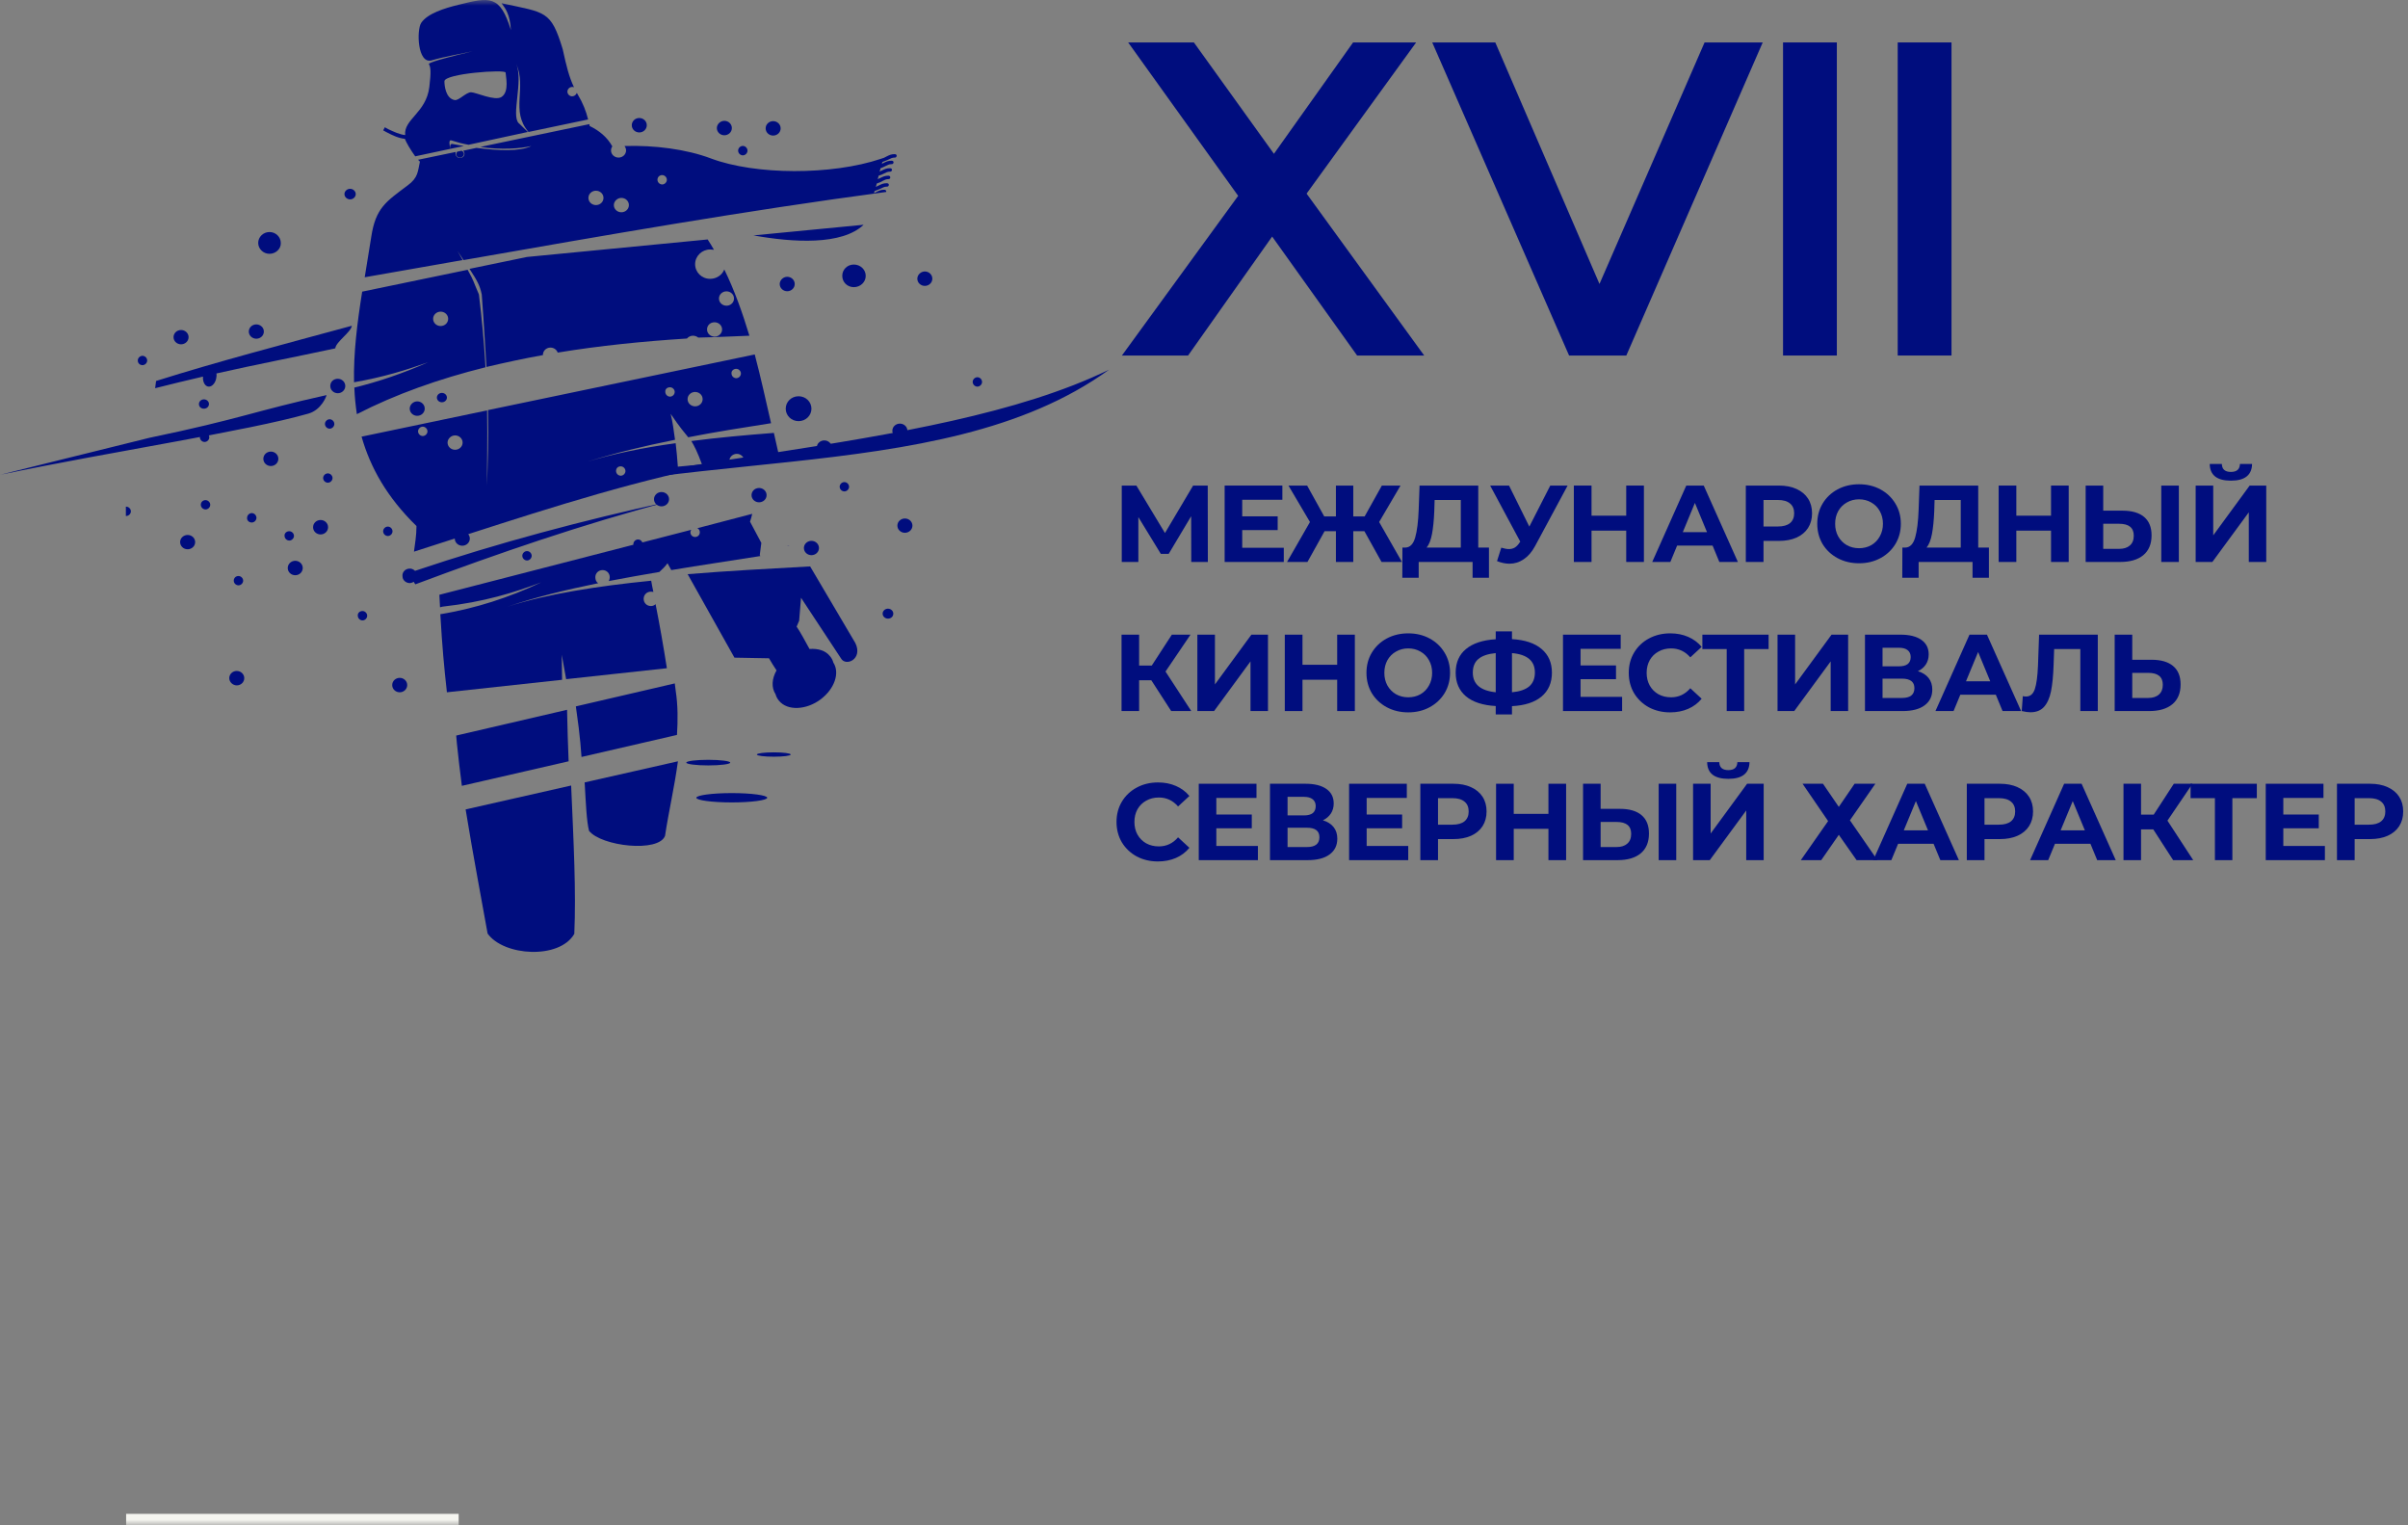 <?xml version="1.0" encoding="UTF-8"?> <svg xmlns="http://www.w3.org/2000/svg" width="210" height="133" viewBox="0 0 210 133" fill="none"><rect x="0" y="0" width="210" height="133" fill="#808080" stroke="none"/><g clip-path="url(#clip0_239_57)"><mask id="mask0_239_57" style="mask-type:luminance" maskUnits="userSpaceOnUse" x="0" y="0" width="210" height="133"><path d="M210 0H0V133H210V0Z" fill="white"></path></mask><g mask="url(#mask0_239_57)"><path d="M73.637 42.035C73.856 42.035 74.047 42.225 74.047 42.442C74.047 42.659 73.856 42.849 73.637 42.849C73.529 42.846 73.426 42.802 73.35 42.727C73.273 42.651 73.229 42.549 73.227 42.442C73.227 42.225 73.418 42.035 73.637 42.035ZM78.478 36.937C78.834 36.937 79.134 37.209 79.134 37.561C79.134 37.914 78.834 38.184 78.478 38.184C78.122 38.184 77.821 37.914 77.821 37.561C77.821 37.209 78.122 36.937 78.478 36.937ZM69.643 36.721C70.272 36.721 70.765 36.232 70.765 35.636C70.765 35.039 70.272 34.551 69.643 34.551C69.014 34.551 68.522 35.039 68.522 35.636C68.522 36.232 69.014 36.721 69.643 36.721ZM70.765 48.408C71.121 48.408 71.422 48.137 71.422 47.784C71.422 47.432 71.121 47.16 70.765 47.16C70.409 47.16 70.108 47.432 70.108 47.784C70.108 48.137 70.409 48.408 70.765 48.408ZM66.197 42.55C66.553 42.55 66.854 42.822 66.854 43.174C66.854 43.527 66.553 43.798 66.197 43.798C65.842 43.798 65.541 43.527 65.541 43.174C65.541 42.849 65.814 42.55 66.197 42.55ZM71.886 39.649C72.242 39.649 72.542 39.378 72.542 39.025C72.542 38.672 72.242 38.402 71.886 38.402C71.531 38.402 71.23 38.672 71.23 39.025C71.23 39.378 71.531 39.649 71.886 39.649ZM57.691 42.903C58.047 42.903 58.348 43.174 58.348 43.527C58.348 43.879 58.047 44.151 57.691 44.151C57.336 44.151 57.035 43.879 57.035 43.527C57.035 43.174 57.336 42.903 57.691 42.903ZM22.354 28.286C22.71 28.286 23.011 28.558 23.011 28.91C23.011 29.263 22.71 29.534 22.354 29.534C21.998 29.534 21.698 29.263 21.698 28.91C21.698 28.558 21.998 28.286 22.354 28.286ZM20.795 50.225C21.014 50.225 21.205 50.414 21.205 50.632C21.205 50.849 21.014 51.039 20.795 51.039C20.687 51.036 20.584 50.992 20.508 50.917C20.432 50.841 20.388 50.739 20.385 50.632C20.385 50.415 20.549 50.225 20.795 50.225ZM25.226 46.32C25.445 46.32 25.637 46.51 25.637 46.727C25.637 46.943 25.446 47.134 25.226 47.134C25.118 47.131 25.015 47.087 24.939 47.012C24.863 46.936 24.819 46.834 24.816 46.727C24.789 46.51 24.98 46.32 25.226 46.32ZM28.59 41.276C28.809 41.276 29 41.466 29 41.683C29 41.9 28.809 42.09 28.59 42.09C28.482 42.087 28.379 42.043 28.303 41.968C28.227 41.892 28.182 41.79 28.18 41.683C28.18 41.466 28.371 41.276 28.59 41.276ZM68.522 60.53C68.577 59.906 68.96 59.255 69.589 58.767C70.191 58.306 70.874 58.117 71.449 58.144C71.668 59.201 70.327 60.611 68.522 60.53ZM63.818 69.153C65.541 69.153 66.909 69.344 66.909 69.56C66.909 69.778 65.513 69.967 63.818 69.967C62.095 69.967 60.727 69.778 60.727 69.56C60.727 69.344 62.095 69.153 63.818 69.153ZM61.767 66.252C62.806 66.252 63.681 66.36 63.681 66.496C63.681 66.631 62.834 66.74 61.767 66.74C60.7 66.74 59.852 66.631 59.852 66.496C59.852 66.36 60.7 66.252 61.767 66.252ZM67.483 65.601C68.303 65.601 68.959 65.683 68.959 65.791C68.959 65.899 68.303 65.98 67.483 65.98C66.662 65.98 66.006 65.899 66.006 65.791C66.006 65.683 66.662 65.601 67.483 65.601ZM77.439 53.073C77.685 53.073 77.904 53.262 77.904 53.506C77.904 53.75 77.712 53.941 77.439 53.941C77.193 53.941 76.974 53.75 76.974 53.506C76.974 53.262 77.193 53.073 77.439 53.073ZM78.915 46.456C79.271 46.456 79.572 46.185 79.572 45.832C79.572 45.48 79.271 45.209 78.915 45.209C78.56 45.209 78.26 45.48 78.26 45.832C78.26 46.185 78.56 46.456 78.915 46.456ZM23.503 22.131C22.956 22.131 22.518 21.696 22.518 21.181C22.518 20.666 22.956 20.232 23.503 20.232C24.05 20.232 24.488 20.666 24.488 21.181C24.515 21.697 24.05 22.131 23.503 22.131ZM30.532 17.385C30.258 17.385 30.04 17.168 30.04 16.924C30.04 16.68 30.258 16.463 30.532 16.463C30.805 16.463 31.024 16.68 31.024 16.924C31.024 17.169 30.805 17.385 30.532 17.385ZM17.786 34.822C17.54 34.822 17.349 35.011 17.349 35.229C17.349 35.473 17.54 35.636 17.786 35.636C18.033 35.636 18.224 35.446 18.224 35.229C18.224 35.012 18.033 34.822 17.786 34.822ZM16.364 47.893C16.72 47.893 17.02 47.622 17.02 47.269C17.02 46.916 16.72 46.646 16.364 46.646C16.009 46.646 15.708 46.916 15.708 47.269C15.708 47.595 15.981 47.893 16.364 47.893ZM17.841 38.537C18.06 38.537 18.252 38.347 18.252 38.131C18.249 38.023 18.205 37.922 18.129 37.846C18.052 37.77 17.949 37.726 17.841 37.723C17.733 37.726 17.631 37.77 17.554 37.846C17.478 37.922 17.434 38.023 17.431 38.131C17.431 38.347 17.622 38.537 17.841 38.537ZM12.426 31.839C12.645 31.839 12.836 31.65 12.836 31.432C12.834 31.325 12.789 31.223 12.713 31.147C12.637 31.072 12.534 31.028 12.426 31.025C12.318 31.028 12.215 31.072 12.139 31.148C12.062 31.223 12.018 31.325 12.016 31.433C12.016 31.677 12.207 31.839 12.426 31.839ZM15.79 30.022C16.145 30.022 16.446 29.751 16.446 29.399C16.446 29.046 16.145 28.775 15.79 28.775C15.434 28.775 15.134 29.046 15.134 29.399C15.134 29.751 15.434 30.022 15.79 30.022ZM17.923 43.608C18.142 43.608 18.334 43.798 18.334 44.015C18.334 44.232 18.142 44.422 17.923 44.422C17.816 44.419 17.713 44.375 17.636 44.299C17.56 44.224 17.516 44.122 17.513 44.015C17.513 43.77 17.704 43.608 17.923 43.608ZM11.004 44.178C11.223 44.178 11.414 44.367 11.414 44.585C11.414 44.801 11.223 44.991 11.004 44.991H10.977V44.178L11.004 44.178Z" fill="#000D7E"></path><path fill-rule="evenodd" clip-rule="evenodd" d="M38.538 35.077C38.784 35.077 38.976 34.886 38.976 34.668C38.976 34.45 38.784 34.259 38.538 34.259C38.291 34.259 38.1 34.449 38.1 34.668C38.1 34.886 38.291 35.077 38.538 35.077ZM40.836 46.575C40.918 46.685 40.973 46.821 40.973 46.957C40.973 47.312 40.672 47.584 40.316 47.584C39.961 47.584 39.659 47.312 39.659 46.957C38.483 47.339 37.279 47.72 36.102 48.102C36.184 47.447 36.321 46.712 36.321 45.867C33.749 43.36 32.299 40.772 31.532 38.074L42.478 35.785C42.533 38.401 42.451 40.445 42.478 42.325C42.533 40.254 42.615 38.592 42.56 35.758L65.82 30.907C66.34 32.869 66.778 34.886 67.243 36.902C64.808 37.283 62.372 37.665 60.019 38.128C59.691 37.719 59.28 37.256 58.486 36.085C58.65 36.739 58.76 37.502 58.869 38.346C56.16 38.891 53.56 39.518 51.235 40.254C53.478 39.573 56.105 39.028 58.924 38.646C59.006 39.3 59.061 39.981 59.115 40.69L61.223 40.499C60.812 39.382 60.538 38.864 60.292 38.456C62.591 38.156 65.027 37.938 67.489 37.747C67.626 38.346 67.763 38.973 67.9 39.572C66.892 39.707 65.888 39.871 64.89 40.063C64.835 39.79 64.561 39.573 64.26 39.573C63.905 39.573 63.604 39.845 63.604 40.2V40.308C55.859 41.752 48.361 44.15 40.836 46.575ZM65.355 29.273C64.753 27.283 64.069 25.349 63.166 23.496C62.974 23.986 62.482 24.313 61.934 24.313C61.195 24.313 60.621 23.741 60.621 23.033C60.621 22.324 61.223 21.752 61.934 21.752C62.044 21.752 62.154 21.779 62.263 21.779C62.099 21.48 61.907 21.18 61.715 20.88L45.954 22.406L40.946 23.442C41.657 24.532 41.849 24.913 42.013 25.676C42.204 28.21 42.314 30.281 42.423 31.997C44.038 31.616 45.68 31.262 47.349 30.962V30.935C47.349 30.581 47.65 30.308 48.006 30.308C48.307 30.308 48.553 30.499 48.636 30.744C52.275 30.145 56.051 29.763 59.909 29.518C59.972 29.442 60.052 29.38 60.142 29.337C60.232 29.295 60.33 29.273 60.429 29.272C60.593 29.272 60.758 29.328 60.895 29.436C62.345 29.409 63.85 29.327 65.355 29.273ZM44.093 6.329C44.093 6.602 44.449 7.991 43.737 8.454C43.163 8.836 41.493 8.046 41.082 8.046C40.644 8.046 40.015 8.782 39.659 8.727C38.839 8.591 38.757 7.392 38.757 7.093C38.729 6.411 44.093 6.03 44.093 6.329ZM40.262 13.142C40.426 13.223 40.508 13.387 40.426 13.55C40.344 13.714 40.152 13.795 39.988 13.714C39.948 13.7 39.912 13.678 39.882 13.649C39.851 13.62 39.827 13.585 39.812 13.547C39.796 13.508 39.789 13.466 39.791 13.425C39.793 13.383 39.804 13.342 39.823 13.305C39.851 13.277 39.851 13.25 39.879 13.223L40.262 13.142ZM39.277 12.978C39.249 12.76 39.221 12.46 39.55 12.569L40.453 12.733L39.277 12.978ZM51.289 10.416C51.107 9.667 50.812 8.95 50.413 8.29L50.303 8.1C50.274 8.186 50.219 8.26 50.146 8.314C50.072 8.368 49.984 8.398 49.893 8.4C49.785 8.397 49.682 8.353 49.606 8.277C49.529 8.201 49.485 8.098 49.483 7.99C49.483 7.773 49.674 7.582 49.893 7.582C49.948 7.582 50.003 7.582 50.057 7.609C49.619 6.683 49.401 5.784 49.072 4.285C48.033 0.879 47.594 1.124 43.736 0.279C44.065 0.716 44.475 1.233 44.557 2.623C43.599 -0.456 42.724 -0.265 39.987 0.416C38.756 0.716 37.278 1.178 36.731 1.996C36.32 2.623 36.402 5.593 37.634 5.266C38.346 5.075 38.099 5.102 41.192 4.476C37.333 5.402 37.36 5.539 37.415 5.62C37.552 5.838 37.606 6.247 37.442 7.582C37.169 9.844 35.198 10.389 35.335 11.779C34.843 11.723 34.378 11.506 33.857 11.261L33.557 11.097L33.42 11.369L33.721 11.533C34.241 11.806 34.761 12.051 35.308 12.105C35.417 12.405 35.828 13.113 36.211 13.631L39.277 12.978C39.194 12.651 39.111 12.16 39.358 12.241C39.878 12.405 40.37 12.541 40.863 12.623L46.034 11.506C45.706 11.206 45.269 10.743 45.242 10.743C44.557 10.089 45.652 7.091 45.023 5.566C45.953 7.691 44.502 9.653 46.09 11.506L51.289 10.416ZM51.425 10.988L51.398 10.824L41.875 12.814C43.764 13.086 45.405 12.95 46.336 12.732C45.351 13.223 43.462 13.141 41.547 12.895L40.398 13.141C40.45 13.194 40.486 13.261 40.5 13.333C40.515 13.406 40.508 13.481 40.48 13.55C40.398 13.74 40.152 13.822 39.96 13.74C39.769 13.658 39.687 13.44 39.741 13.25L36.458 13.931L36.621 14.095C36.43 14.939 36.484 15.484 35.554 16.165C33.666 17.582 32.763 18.127 32.38 20.634C32.189 21.833 31.997 23.032 31.806 24.176C34.651 23.686 37.497 23.169 40.343 22.678L39.905 21.887L40.425 22.678C52.711 20.525 64.971 18.373 77.285 16.738C77.312 16.656 77.258 16.547 77.121 16.547C76.82 16.547 76.656 16.629 76.437 16.738C76.355 16.765 76.3 16.819 76.218 16.847L76.272 16.656C76.519 16.574 76.683 16.492 76.82 16.438C76.984 16.356 77.121 16.274 77.34 16.274C77.531 16.302 77.613 15.975 77.34 15.975C77.039 15.975 76.874 16.057 76.656 16.165C76.573 16.192 76.492 16.247 76.382 16.302L76.464 16.002C76.683 15.92 76.848 15.866 76.957 15.784C77.121 15.702 77.258 15.62 77.476 15.62C77.668 15.647 77.723 15.32 77.476 15.32C77.176 15.32 77.012 15.402 76.793 15.511C76.711 15.539 76.628 15.593 76.547 15.62L76.628 15.32C76.82 15.266 76.984 15.185 77.094 15.13C77.258 15.048 77.394 14.967 77.613 14.967C77.805 14.994 77.888 14.667 77.613 14.667C77.312 14.667 77.148 14.748 76.929 14.857C76.874 14.885 76.793 14.912 76.711 14.967L76.793 14.667C76.984 14.612 77.094 14.53 77.23 14.476C77.394 14.395 77.531 14.312 77.751 14.312C77.942 14.34 78.023 14.013 77.751 14.013C77.449 14.013 77.285 14.095 77.066 14.203L76.902 14.285L76.957 14.122C77.203 14.04 77.367 13.958 77.504 13.903C77.668 13.822 77.805 13.74 78.023 13.74C78.216 13.768 78.298 13.44 78.023 13.44C77.723 13.44 77.558 13.523 77.34 13.631C77.179 13.73 77.004 13.803 76.82 13.849C72.523 15.293 65.874 15.266 62.016 13.822C59.854 13.005 57.062 12.65 54.463 12.732C54.545 12.841 54.6 12.977 54.6 13.113C54.6 13.468 54.299 13.74 53.943 13.74C53.588 13.74 53.286 13.468 53.286 13.113C53.286 12.977 53.341 12.841 53.396 12.759C52.958 11.969 52.274 11.397 51.425 10.988ZM31.586 25.43C31.148 28.182 30.821 30.798 30.875 33.332C33.393 32.896 35.417 32.269 37.333 31.588C35.171 32.542 33.037 33.278 30.903 33.795C30.929 34.586 31.011 35.348 31.121 36.111C34.515 34.367 38.291 33.033 42.341 32.024C42.218 29.902 42.026 27.785 41.766 25.675C41.246 24.476 41.356 24.558 40.781 23.523L31.586 25.43ZM57.747 15.267C57.966 15.267 58.157 15.457 58.157 15.675C58.157 15.893 57.966 16.084 57.747 16.084C57.639 16.081 57.536 16.037 57.46 15.961C57.383 15.885 57.339 15.783 57.336 15.675C57.336 15.429 57.528 15.267 57.747 15.267ZM51.973 16.629C52.329 16.629 52.63 16.901 52.63 17.256C52.63 17.61 52.329 17.882 51.973 17.882C51.617 17.882 51.316 17.61 51.316 17.256C51.316 16.901 51.617 16.629 51.973 16.629ZM54.189 17.256C54.545 17.256 54.846 17.528 54.846 17.882C54.846 18.236 54.545 18.509 54.189 18.509C53.834 18.509 53.533 18.236 53.533 17.882C53.533 17.555 53.834 17.256 54.189 17.256ZM64.205 32.16C64.424 32.16 64.616 32.351 64.616 32.569C64.613 32.676 64.569 32.779 64.492 32.855C64.416 32.931 64.313 32.975 64.205 32.978C64.097 32.975 63.994 32.931 63.917 32.855C63.841 32.779 63.797 32.676 63.794 32.569C63.767 32.351 63.958 32.16 64.205 32.16ZM63.357 25.403C63.712 25.403 64.013 25.675 64.013 26.03C64.013 26.384 63.712 26.656 63.357 26.656C63.001 26.656 62.7 26.384 62.7 26.03C62.7 25.675 63.001 25.403 63.357 25.403ZM62.317 28.101C62.672 28.101 62.974 28.373 62.974 28.727C62.974 29.081 62.672 29.354 62.317 29.354C61.961 29.354 61.66 29.081 61.66 28.727C61.66 28.373 61.934 28.101 62.317 28.101ZM58.431 33.768C58.65 33.768 58.842 33.958 58.842 34.177C58.839 34.285 58.795 34.387 58.718 34.463C58.642 34.539 58.539 34.583 58.431 34.586C58.323 34.583 58.22 34.539 58.144 34.463C58.068 34.387 58.023 34.285 58.021 34.177C57.993 33.931 58.185 33.768 58.431 33.768ZM60.62 34.177C60.976 34.177 61.277 34.449 61.277 34.804C61.277 35.158 60.976 35.431 60.62 35.431C60.265 35.431 59.963 35.158 59.963 34.804C59.963 34.449 60.265 34.177 60.62 34.177ZM38.428 27.174C38.784 27.174 39.085 27.447 39.085 27.801C39.085 28.155 38.784 28.428 38.428 28.428C38.072 28.428 37.772 28.155 37.772 27.801C37.772 27.447 38.072 27.174 38.428 27.174ZM39.687 37.965C40.042 37.965 40.344 38.237 40.344 38.592C40.344 38.946 40.042 39.218 39.687 39.218C39.331 39.218 39.031 38.946 39.031 38.592C39.031 38.264 39.331 37.965 39.687 37.965ZM36.868 37.202C37.087 37.202 37.279 37.393 37.279 37.611C37.279 37.829 37.087 38.019 36.868 38.019C36.76 38.017 36.657 37.973 36.581 37.897C36.505 37.821 36.461 37.718 36.458 37.611C36.458 37.393 36.649 37.202 36.868 37.202ZM54.136 40.663C54.354 40.663 54.546 40.853 54.546 41.072C54.546 41.29 54.355 41.48 54.136 41.48C54.028 41.477 53.925 41.434 53.848 41.358C53.772 41.281 53.728 41.179 53.725 41.072C53.725 40.826 53.889 40.663 54.136 40.663ZM65.71 20.526C69.186 21.152 73.427 21.398 75.315 19.599L65.71 20.526ZM68.858 47.611C68.693 47.584 68.529 47.611 68.392 47.638L68.747 47.583L68.858 47.611ZM38.318 51.862L38.374 52.952L38.592 52.897C42.232 52.489 44.831 51.671 47.212 50.772C44.339 52.135 41.465 53.033 38.592 53.525L38.401 53.551C38.565 56.413 38.729 58.157 38.975 60.364L49.018 59.274C49.018 58.565 48.991 57.83 48.991 57.093C49.1 57.72 49.237 58.456 49.373 59.219L58.158 58.265C57.866 56.397 57.538 54.535 57.173 52.68C57.119 52.733 57.055 52.776 56.985 52.804C56.914 52.832 56.839 52.845 56.763 52.843C56.407 52.843 56.133 52.57 56.133 52.216C56.133 51.862 56.407 51.59 56.763 51.59C56.845 51.59 56.899 51.59 56.981 51.617C56.899 51.263 56.845 50.935 56.79 50.636C52.138 51.099 47.732 51.78 44.257 52.897C46.665 52.08 49.346 51.426 52.165 50.853C52.001 50.745 51.918 50.554 51.918 50.336C51.918 49.981 52.192 49.709 52.548 49.709C52.904 49.709 53.177 49.981 53.177 50.336C53.177 50.445 53.15 50.554 53.095 50.663C54.545 50.391 56.023 50.118 57.501 49.873C57.775 49.627 58.021 49.382 58.213 49.109L58.541 49.709C61.141 49.273 63.768 48.892 66.313 48.483L66.258 48.401L66.395 47.339L65.409 45.486C65.491 45.268 65.546 45.023 65.601 44.804L60.812 46.057C60.949 46.113 61.031 46.248 61.031 46.412C61.032 46.466 61.022 46.52 61.002 46.569C60.981 46.62 60.951 46.665 60.913 46.703C60.875 46.741 60.829 46.771 60.779 46.791C60.728 46.812 60.675 46.822 60.621 46.821C60.566 46.822 60.513 46.812 60.462 46.791C60.412 46.771 60.367 46.741 60.328 46.703C60.29 46.665 60.26 46.62 60.239 46.569C60.219 46.52 60.209 46.466 60.21 46.412C60.21 46.33 60.237 46.248 60.292 46.194L38.318 51.862Z" fill="#000D7E"></path><path fill-rule="evenodd" clip-rule="evenodd" d="M59.97 50.065L64.051 57.344L67.064 57.398C67.27 57.757 67.489 58.109 67.721 58.453C67.31 59.185 67.255 59.942 67.638 60.538C67.694 60.754 67.803 60.943 67.94 61.106C68.68 61.999 70.322 61.918 71.582 60.97C72.788 60.05 73.253 58.67 72.678 57.777C72.622 57.568 72.519 57.374 72.377 57.209C71.993 56.722 71.336 56.532 70.596 56.587C70.241 55.937 69.775 55.071 69.473 54.638L69.693 54.124L69.857 52.122L73.335 57.398C73.746 58.156 75.28 57.48 74.595 56.072L70.651 49.388C67.228 49.578 63.558 49.767 59.97 50.065ZM39.785 64.137L39.841 64.786C39.95 65.923 40.114 67.195 40.279 68.521L49.59 66.382C49.535 64.948 49.48 63.46 49.453 61.89L39.785 64.137ZM50.22 61.593C50.302 62.188 50.385 62.811 50.467 63.433C50.576 64.326 50.659 65.192 50.713 66.004L59.039 64.082C59.121 62.784 59.121 61.485 58.929 60.24L58.847 59.59L50.22 61.593ZM40.607 70.577C41.264 74.635 42.086 78.912 42.524 81.401C43.921 83.377 48.796 83.674 50.084 81.428C50.247 77.748 50.028 73.5 49.809 68.493L40.607 70.577ZM50.987 68.223C51.097 70.117 51.152 71.578 51.37 72.445C52.439 73.797 57.45 74.365 57.998 72.877C58.3 70.848 58.82 68.629 59.121 66.382L50.987 68.223ZM40.689 57.317C41.045 57.317 41.346 57.588 41.346 57.94C41.346 58.291 41.045 58.562 40.689 58.562C40.333 58.562 40.032 58.291 40.032 57.94C40.032 57.615 40.306 57.317 40.689 57.317ZM45.92 53.772C46.276 53.772 46.578 54.043 46.578 54.395C46.578 54.747 46.276 55.017 45.92 55.017C45.564 55.017 45.263 54.747 45.263 54.395C45.263 54.043 45.564 53.772 45.92 53.772Z" fill="#000D7E"></path><path fill-rule="evenodd" clip-rule="evenodd" d="M63.334 53.851C63.688 53.851 63.989 53.578 63.989 53.222C63.989 52.866 63.688 52.592 63.334 52.592C62.979 52.592 62.679 52.866 62.679 53.222C62.679 53.578 62.979 53.851 63.334 53.851ZM55.642 47.038C55.861 47.038 56.051 47.229 56.051 47.448C56.051 47.667 55.861 47.859 55.642 47.859C55.535 47.856 55.432 47.812 55.356 47.736C55.28 47.659 55.236 47.556 55.233 47.448C55.233 47.23 55.424 47.038 55.642 47.038ZM57.852 47.448C58.206 47.448 58.506 47.722 58.506 48.077C58.506 48.434 58.206 48.707 57.852 48.707C57.497 48.707 57.197 48.434 57.197 48.077C57.197 47.749 57.497 47.448 57.852 47.448ZM42.55 53.359C42.904 53.359 43.204 53.633 43.204 53.988C43.204 54.344 42.905 54.618 42.55 54.618C42.195 54.618 41.895 54.344 41.895 53.988C41.895 53.66 42.195 53.359 42.55 53.359ZM68.653 24.135C69.007 24.135 69.308 24.409 69.308 24.764C69.308 25.12 69.007 25.394 68.653 25.394C68.298 25.394 67.998 25.12 67.998 24.764C67.998 24.436 68.298 24.135 68.653 24.135ZM80.653 23.67C81.009 23.67 81.308 23.944 81.308 24.299C81.308 24.655 81.009 24.928 80.653 24.928C80.299 24.928 79.999 24.655 79.999 24.299C79.999 23.971 80.299 23.67 80.653 23.67ZM74.462 23.067C75.035 23.067 75.499 23.506 75.499 24.053C75.499 24.6 75.035 25.038 74.462 25.038C73.889 25.038 73.453 24.599 73.453 24.053C73.453 23.506 73.889 23.067 74.462 23.067ZM31.612 53.277C31.831 53.277 32.021 53.468 32.021 53.687C32.021 53.906 31.831 54.097 31.612 54.097C31.505 54.095 31.402 54.051 31.326 53.974C31.25 53.898 31.206 53.795 31.203 53.687C31.176 53.468 31.367 53.277 31.612 53.277ZM55.751 10.289C56.106 10.289 56.406 10.563 56.406 10.919C56.406 11.274 56.106 11.548 55.751 11.548C55.397 11.548 55.097 11.274 55.097 10.919C55.097 10.59 55.37 10.289 55.751 10.289ZM34.858 59.105C35.213 59.105 35.513 59.379 35.513 59.734C35.513 60.09 35.213 60.364 34.858 60.364C34.504 60.364 34.204 60.09 34.204 59.734C34.204 59.379 34.504 59.105 34.858 59.105ZM45.959 48.051C46.178 48.051 46.368 48.242 46.368 48.461C46.368 48.68 46.178 48.872 45.959 48.872C45.851 48.869 45.749 48.825 45.673 48.748C45.596 48.672 45.553 48.569 45.55 48.461C45.55 48.242 45.741 48.051 45.959 48.051ZM33.822 45.916C34.04 45.916 34.231 46.107 34.231 46.326C34.231 46.545 34.04 46.737 33.822 46.737C33.714 46.734 33.611 46.69 33.535 46.613C33.459 46.537 33.415 46.434 33.413 46.326C33.413 46.107 33.603 45.916 33.822 45.916ZM35.676 49.582C35.867 49.555 36.058 49.637 36.195 49.774C43.504 47.312 50.869 45.369 58.233 43.754C50.787 45.725 43.531 48.214 36.222 50.95C36.167 50.868 36.113 50.814 36.085 50.732C36.003 50.786 35.895 50.814 35.786 50.841C35.431 50.868 35.103 50.594 35.103 50.267C35.049 49.911 35.322 49.61 35.676 49.582ZM29.458 33.028C29.812 33.028 30.112 33.301 30.112 33.657C30.112 34.013 29.812 34.287 29.458 34.287C29.103 34.287 28.803 34.013 28.803 33.657C28.803 33.301 29.076 33.028 29.458 33.028ZM28.748 36.557C28.967 36.557 29.157 36.749 29.157 36.968C29.157 37.187 28.967 37.379 28.748 37.379C28.641 37.376 28.538 37.332 28.462 37.256C28.386 37.179 28.342 37.077 28.339 36.968C28.339 36.749 28.53 36.557 28.748 36.557ZM36.386 34.998C36.74 34.998 37.041 35.272 37.041 35.628C37.041 35.983 36.74 36.257 36.386 36.257C36.031 36.257 35.731 35.983 35.731 35.628C35.731 35.299 36.031 34.998 36.386 34.998ZM23.62 39.376C23.975 39.376 24.275 39.65 24.275 40.006C24.275 40.361 23.975 40.635 23.62 40.635C23.266 40.635 22.966 40.361 22.966 40.006C22.966 39.65 23.266 39.376 23.62 39.376ZM64.78 12.724C64.998 12.724 65.189 12.915 65.189 13.135C65.189 13.354 64.998 13.546 64.78 13.546C64.672 13.543 64.569 13.499 64.493 13.422C64.417 13.346 64.373 13.243 64.371 13.135C64.371 12.916 64.561 12.724 64.78 12.724ZM67.425 10.563C67.78 10.563 68.08 10.837 68.08 11.192C68.08 11.547 67.78 11.821 67.425 11.821C67.071 11.821 66.771 11.547 66.771 11.192C66.771 10.837 67.071 10.563 67.425 10.563ZM63.17 10.536C63.525 10.536 63.825 10.809 63.825 11.165C63.825 11.52 63.525 11.794 63.17 11.794C62.816 11.794 62.516 11.52 62.516 11.165C62.516 10.836 62.816 10.536 63.17 10.536ZM21.957 45.56C22.175 45.56 22.366 45.369 22.366 45.15C22.363 45.041 22.319 44.939 22.243 44.862C22.167 44.786 22.064 44.742 21.957 44.739C21.849 44.742 21.747 44.786 21.67 44.862C21.594 44.939 21.55 45.041 21.548 45.15C21.521 45.369 21.711 45.56 21.957 45.56ZM25.748 50.157C26.103 50.157 26.402 49.884 26.402 49.528C26.402 49.172 26.103 48.898 25.748 48.898C25.394 48.898 25.094 49.172 25.094 49.528C25.094 49.884 25.394 50.157 25.748 50.157ZM27.957 46.6C28.312 46.6 28.612 46.326 28.612 45.971C28.612 45.615 28.312 45.341 27.957 45.341C27.603 45.341 27.303 45.615 27.303 45.971C27.303 46.326 27.603 46.6 27.957 46.6ZM20.647 59.761C21.002 59.761 21.302 59.488 21.302 59.132C21.302 58.777 21.002 58.503 20.647 58.503C20.293 58.503 19.993 58.777 19.993 59.132C19.993 59.461 20.293 59.761 20.647 59.761ZM38.186 46.08C53.078 39.431 80.981 39.896 96.719 32.234C81.745 43.07 57.224 38.2 38.186 46.08ZM85.236 33.712C85.454 33.712 85.645 33.52 85.645 33.301C85.642 33.193 85.598 33.09 85.522 33.014C85.446 32.938 85.344 32.894 85.236 32.891C85.129 32.894 85.026 32.938 84.95 33.014C84.873 33.09 84.829 33.193 84.827 33.301C84.827 33.52 85.018 33.712 85.236 33.712ZM13.611 33.219C18.984 31.523 24.848 29.991 30.685 28.404C30.604 28.978 29.294 29.799 29.24 30.374C25.694 31.14 22.257 31.797 18.875 32.563C18.875 32.645 18.902 32.754 18.875 32.837C18.848 33.301 18.548 33.712 18.22 33.712C17.893 33.712 17.675 33.329 17.702 32.864V32.837C16.308 33.161 14.917 33.498 13.529 33.849L13.611 33.219ZM13.038 38.172C21.057 36.503 22.175 35.846 28.476 34.451C28.476 34.533 28.039 35.737 26.894 36.065C21.521 37.597 9.983 39.321 0 41.401L13.038 38.172Z" fill="#000D7E"></path><path d="M118.353 31L110.943 20.626L103.611 31H97.84L107.979 17.077L98.386 3.7H104.118L111.099 13.411L118.002 3.7H123.501L113.946 16.882L124.203 31H118.353Z" fill="#000D7E"></path><path d="M153.725 3.7L141.83 31H136.838L124.904 3.7H130.403L139.49 24.76L148.655 3.7H153.725Z" fill="#000D7E"></path><path d="M103.889 49L103.88 45.013L101.92 48.296H101.235L99.275 45.089V49H97.828V42.339H99.103L101.596 46.478L104.051 42.339H105.326L105.336 49H103.889Z" fill="#000D7E"></path><path d="M111.959 47.763V49H106.801V42.339H111.835V43.576H108.333V45.023H111.426V46.221H108.333V47.763H111.959Z" fill="#000D7E"></path><path d="M118.989 46.317H118.018V49H116.505V46.317H115.516L114.022 49H112.242L114.241 45.517L112.366 42.339H113.993L115.487 45.032H116.505V42.339H118.018V45.032H119.008L120.512 42.339H122.139L120.274 45.517L122.263 49H120.483L118.989 46.317Z" fill="#000D7E"></path><path d="M129.851 47.744V50.38H128.423V49H123.723V50.38H122.295L122.305 47.744H122.571C122.971 47.731 123.253 47.44 123.418 46.869C123.583 46.298 123.684 45.483 123.723 44.423L123.799 42.339H128.918V47.744H129.851ZM125.083 44.566C125.052 45.359 124.985 46.025 124.883 46.564C124.782 47.097 124.627 47.49 124.417 47.744H127.396V43.595H125.112L125.083 44.566Z" fill="#000D7E"></path><path d="M136.711 42.339L133.875 47.611C133.603 48.118 133.273 48.502 132.886 48.762C132.505 49.022 132.09 49.152 131.639 49.152C131.29 49.152 130.929 49.076 130.554 48.924L130.926 47.754C131.192 47.836 131.414 47.877 131.592 47.877C131.782 47.877 131.953 47.833 132.105 47.744C132.258 47.649 132.397 47.503 132.524 47.306L132.581 47.23L129.955 42.339H131.601L133.371 45.917L135.198 42.339H136.711Z" fill="#000D7E"></path><path d="M143.364 42.339V49H141.822V46.269H138.796V49H137.254V42.339H138.796V44.965H141.822V42.339H143.364Z" fill="#000D7E"></path><path d="M149.353 47.573H146.26L145.67 49H144.09L147.059 42.339H148.582L151.56 49H149.943L149.353 47.573ZM148.867 46.402L147.811 43.852L146.755 46.402H148.867Z" fill="#000D7E"></path><path d="M155.136 42.339C155.726 42.339 156.236 42.437 156.668 42.634C157.105 42.831 157.442 43.11 157.676 43.471C157.911 43.833 158.028 44.261 158.028 44.756C158.028 45.245 157.911 45.673 157.676 46.041C157.442 46.402 157.105 46.681 156.668 46.878C156.236 47.068 155.726 47.164 155.136 47.164H153.794V49H152.252V42.339H155.136ZM155.05 45.907C155.513 45.907 155.865 45.809 156.106 45.612C156.347 45.41 156.468 45.124 156.468 44.756C156.468 44.382 156.347 44.096 156.106 43.9C155.865 43.697 155.513 43.595 155.05 43.595H153.794V45.907H155.05Z" fill="#000D7E"></path><path d="M162.126 49.114C161.435 49.114 160.81 48.965 160.252 48.667C159.7 48.369 159.265 47.96 158.948 47.44C158.637 46.913 158.482 46.323 158.482 45.67C158.482 45.016 158.637 44.429 158.948 43.909C159.265 43.383 159.7 42.97 160.252 42.672C160.81 42.374 161.435 42.225 162.126 42.225C162.818 42.225 163.439 42.374 163.991 42.672C164.543 42.97 164.978 43.383 165.295 43.909C165.612 44.429 165.771 45.016 165.771 45.67C165.771 46.323 165.612 46.913 165.295 47.44C164.978 47.96 164.543 48.369 163.991 48.667C163.439 48.965 162.818 49.114 162.126 49.114ZM162.126 47.801C162.52 47.801 162.875 47.712 163.192 47.535C163.509 47.351 163.757 47.097 163.934 46.773C164.118 46.45 164.21 46.082 164.21 45.67C164.21 45.257 164.118 44.889 163.934 44.566C163.757 44.242 163.509 43.992 163.192 43.814C162.875 43.63 162.52 43.538 162.126 43.538C161.733 43.538 161.378 43.63 161.06 43.814C160.743 43.992 160.493 44.242 160.309 44.566C160.131 44.889 160.042 45.257 160.042 45.67C160.042 46.082 160.131 46.45 160.309 46.773C160.493 47.097 160.743 47.351 161.06 47.535C161.378 47.712 161.733 47.801 162.126 47.801Z" fill="#000D7E"></path><path d="M173.452 47.744V50.38H172.024V49H167.323V50.38H165.896L165.906 47.744H166.172C166.572 47.731 166.854 47.44 167.019 46.869C167.184 46.298 167.285 45.483 167.323 44.423L167.399 42.339H172.519V47.744H173.452ZM168.684 44.566C168.652 45.359 168.586 46.025 168.484 46.564C168.383 47.097 168.227 47.49 168.018 47.744H170.996V43.595H168.713L168.684 44.566Z" fill="#000D7E"></path><path d="M180.41 42.339V49H178.869V46.269H175.843V49H174.301V42.339H175.843V44.965H178.869V42.339H180.41Z" fill="#000D7E"></path><path d="M185.115 44.528C185.927 44.528 186.548 44.709 186.98 45.07C187.417 45.432 187.636 45.968 187.636 46.678C187.636 47.433 187.395 48.011 186.913 48.41C186.437 48.803 185.765 49 184.896 49H181.889V42.339H183.421V44.528H185.115ZM184.81 47.858C185.21 47.858 185.521 47.76 185.743 47.563C185.971 47.367 186.085 47.081 186.085 46.707C186.085 46.015 185.66 45.67 184.81 45.67H183.421V47.858H184.81ZM188.483 42.339H190.015V49H188.483V42.339Z" fill="#000D7E"></path><path d="M191.482 42.339H193.014V46.678L196.192 42.339H197.638V49H196.116V44.67L192.938 49H191.482V42.339ZM194.555 41.911C193.337 41.911 192.722 41.425 192.709 40.455H193.765C193.778 40.918 194.041 41.15 194.555 41.15C194.809 41.15 195.003 41.092 195.136 40.978C195.269 40.858 195.339 40.683 195.345 40.455H196.401C196.395 40.931 196.24 41.292 195.935 41.54C195.631 41.787 195.171 41.911 194.555 41.911Z" fill="#000D7E"></path><path d="M100.407 59.317H99.341V62H97.809V55.339H99.341V58.032H100.445L102.196 55.339H103.823L101.644 58.555L103.889 62H102.139L100.407 59.317Z" fill="#000D7E"></path><path d="M104.422 55.339H105.954V59.678L109.133 55.339H110.579V62H109.056V57.67L105.878 62H104.422V55.339Z" fill="#000D7E"></path><path d="M118.156 55.339V62H116.615V59.269H113.589V62H112.047V55.339H113.589V57.965H116.615V55.339H118.156Z" fill="#000D7E"></path><path d="M122.812 62.114C122.121 62.114 121.496 61.965 120.938 61.667C120.386 61.369 119.951 60.96 119.634 60.44C119.323 59.913 119.168 59.323 119.168 58.67C119.168 58.016 119.323 57.429 119.634 56.909C119.951 56.383 120.386 55.97 120.938 55.672C121.496 55.374 122.121 55.225 122.812 55.225C123.504 55.225 124.125 55.374 124.677 55.672C125.229 55.97 125.664 56.383 125.981 56.909C126.298 57.429 126.457 58.016 126.457 58.67C126.457 59.323 126.298 59.913 125.981 60.44C125.664 60.96 125.229 61.369 124.677 61.667C124.125 61.965 123.504 62.114 122.812 62.114ZM122.812 60.801C123.206 60.801 123.561 60.712 123.878 60.535C124.195 60.351 124.443 60.097 124.62 59.773C124.804 59.45 124.896 59.082 124.896 58.67C124.896 58.257 124.804 57.889 124.62 57.566C124.443 57.242 124.195 56.992 123.878 56.814C123.561 56.63 123.206 56.538 122.812 56.538C122.419 56.538 122.064 56.63 121.746 56.814C121.429 56.992 121.179 57.242 120.995 57.566C120.817 57.889 120.728 58.257 120.728 58.67C120.728 59.082 120.817 59.45 120.995 59.773C121.179 60.097 121.429 60.351 121.746 60.535C122.064 60.712 122.419 60.801 122.812 60.801Z" fill="#000D7E"></path><path d="M135.342 58.651C135.342 59.532 135.04 60.227 134.438 60.734C133.841 61.236 132.982 61.515 131.859 61.572V62.295H130.441V61.562C129.312 61.499 128.446 61.217 127.843 60.715C127.247 60.208 126.949 59.52 126.949 58.651C126.949 57.775 127.247 57.09 127.843 56.595C128.446 56.094 129.312 55.808 130.441 55.739V55.053H131.859V55.729C132.982 55.793 133.841 56.078 134.438 56.586C135.04 57.093 135.342 57.781 135.342 58.651ZM131.859 60.363C132.531 60.3 133.032 60.129 133.362 59.849C133.692 59.564 133.857 59.161 133.857 58.641C133.857 57.626 133.191 57.061 131.859 56.947V60.363ZM128.443 58.651C128.443 59.653 129.109 60.224 130.441 60.363V56.947C129.762 57.011 129.258 57.182 128.928 57.461C128.604 57.734 128.443 58.13 128.443 58.651Z" fill="#000D7E"></path><path d="M141.464 60.763V62H136.307V55.339H141.34V56.576H137.839V58.023H140.931V59.221H137.839V60.763H141.464Z" fill="#000D7E"></path><path d="M145.649 62.114C144.97 62.114 144.355 61.968 143.803 61.677C143.257 61.378 142.826 60.969 142.509 60.449C142.198 59.922 142.043 59.329 142.043 58.67C142.043 58.01 142.198 57.42 142.509 56.9C142.826 56.373 143.257 55.964 143.803 55.672C144.355 55.374 144.973 55.225 145.659 55.225C146.236 55.225 146.756 55.326 147.219 55.529C147.689 55.732 148.082 56.024 148.399 56.405L147.41 57.318C146.959 56.798 146.401 56.538 145.735 56.538C145.322 56.538 144.954 56.63 144.631 56.814C144.307 56.992 144.054 57.242 143.87 57.566C143.692 57.889 143.603 58.257 143.603 58.67C143.603 59.082 143.692 59.45 143.87 59.773C144.054 60.097 144.307 60.351 144.631 60.535C144.954 60.712 145.322 60.801 145.735 60.801C146.401 60.801 146.959 60.538 147.41 60.011L148.399 60.925C148.082 61.312 147.689 61.607 147.219 61.81C146.75 62.013 146.226 62.114 145.649 62.114Z" fill="#000D7E"></path><path d="M154.239 56.595H152.108V62H150.585V56.595H148.463V55.339H154.239V56.595Z" fill="#000D7E"></path><path d="M155.018 55.339H156.55V59.678L159.728 55.339H161.175V62H159.652V57.67L156.474 62H155.018V55.339Z" fill="#000D7E"></path><path d="M167.258 58.527C167.664 58.647 167.975 58.844 168.191 59.117C168.406 59.39 168.514 59.726 168.514 60.126C168.514 60.715 168.289 61.175 167.839 61.505C167.395 61.835 166.757 62 165.926 62H162.643V55.339H165.745C166.519 55.339 167.122 55.488 167.553 55.786C167.985 56.084 168.2 56.51 168.2 57.061C168.2 57.391 168.118 57.683 167.953 57.937C167.788 58.184 167.556 58.381 167.258 58.527ZM164.175 58.099H165.612C165.948 58.099 166.202 58.032 166.373 57.899C166.544 57.759 166.63 57.556 166.63 57.29C166.63 57.03 166.541 56.83 166.364 56.69C166.192 56.551 165.942 56.481 165.612 56.481H164.175V58.099ZM165.869 60.858C166.592 60.858 166.954 60.573 166.954 60.002C166.954 59.45 166.592 59.174 165.869 59.174H164.175V60.858H165.869Z" fill="#000D7E"></path><path d="M174.052 60.573H170.959L170.369 62H168.789L171.758 55.339H173.281L176.259 62H174.642L174.052 60.573ZM173.566 59.402L172.51 56.852L171.454 59.402H173.566Z" fill="#000D7E"></path><path d="M182.947 55.339V62H181.424V56.595H179.141L179.093 57.984C179.061 58.93 178.985 59.697 178.865 60.287C178.744 60.871 178.541 61.321 178.256 61.639C177.976 61.949 177.583 62.105 177.076 62.105C176.866 62.105 176.613 62.07 176.314 62L176.41 60.697C176.492 60.722 176.584 60.734 176.685 60.734C177.053 60.734 177.31 60.519 177.456 60.087C177.602 59.65 177.694 58.968 177.732 58.042L177.827 55.339H182.947Z" fill="#000D7E"></path><path d="M187.646 57.528C188.458 57.528 189.08 57.709 189.511 58.07C189.949 58.432 190.168 58.968 190.168 59.678C190.168 60.433 189.927 61.011 189.445 61.41C188.969 61.803 188.296 62 187.427 62H184.42V55.339H185.952V57.528H187.646ZM187.342 60.858C187.741 60.858 188.052 60.76 188.274 60.563C188.502 60.367 188.617 60.081 188.617 59.707C188.617 59.015 188.192 58.67 187.342 58.67H185.952V60.858H187.342Z" fill="#000D7E"></path><path d="M100.978 75.114C100.299 75.114 99.683 74.968 99.132 74.677C98.586 74.378 98.155 73.969 97.837 73.449C97.526 72.922 97.371 72.329 97.371 71.67C97.371 71.01 97.526 70.42 97.837 69.9C98.155 69.373 98.586 68.964 99.132 68.672C99.683 68.374 100.302 68.225 100.987 68.225C101.564 68.225 102.085 68.326 102.548 68.529C103.017 68.732 103.41 69.024 103.728 69.405L102.738 70.318C102.288 69.798 101.729 69.538 101.063 69.538C100.651 69.538 100.283 69.63 99.959 69.814C99.636 69.992 99.382 70.242 99.198 70.566C99.02 70.889 98.932 71.257 98.932 71.67C98.932 72.082 99.02 72.45 99.198 72.773C99.382 73.097 99.636 73.351 99.959 73.535C100.283 73.712 100.651 73.801 101.063 73.801C101.729 73.801 102.288 73.538 102.738 73.011L103.728 73.925C103.41 74.312 103.017 74.607 102.548 74.81C102.078 75.013 101.555 75.114 100.978 75.114Z" fill="#000D7E"></path><path d="M109.701 73.763V75H104.543V68.339H109.577V69.576H106.075V71.022H109.168V72.222H106.075V73.763H109.701Z" fill="#000D7E"></path><path d="M115.37 71.527C115.776 71.647 116.086 71.844 116.302 72.117C116.518 72.39 116.626 72.726 116.626 73.126C116.626 73.716 116.401 74.175 115.95 74.505C115.506 74.835 114.868 75 114.037 75H110.754V68.339H113.857C114.631 68.339 115.233 68.488 115.665 68.786C116.096 69.085 116.312 69.51 116.312 70.061C116.312 70.391 116.229 70.683 116.064 70.937C115.899 71.184 115.668 71.381 115.37 71.527ZM112.287 71.099H113.723C114.06 71.099 114.313 71.032 114.485 70.899C114.656 70.759 114.742 70.556 114.742 70.29C114.742 70.03 114.653 69.83 114.475 69.69C114.304 69.551 114.053 69.481 113.723 69.481H112.287V71.099ZM113.98 73.858C114.704 73.858 115.065 73.573 115.065 73.002C115.065 72.45 114.704 72.174 113.98 72.174H112.287V73.858H113.98Z" fill="#000D7E"></path><path d="M122.811 73.763V75H117.654V68.339H122.687V69.576H119.186V71.022H122.278V72.222H119.186V73.763H122.811Z" fill="#000D7E"></path><path d="M126.75 68.339C127.34 68.339 127.851 68.437 128.282 68.634C128.72 68.831 129.056 69.11 129.291 69.471C129.526 69.833 129.643 70.261 129.643 70.756C129.643 71.245 129.526 71.673 129.291 72.041C129.056 72.402 128.72 72.681 128.282 72.878C127.851 73.068 127.34 73.164 126.75 73.164H125.409V75H123.867V68.339H126.75ZM126.665 71.907C127.128 71.907 127.48 71.809 127.721 71.612C127.962 71.409 128.082 71.124 128.082 70.756C128.082 70.382 127.962 70.096 127.721 69.9C127.48 69.697 127.128 69.595 126.665 69.595H125.409V71.907H126.665Z" fill="#000D7E"></path><path d="M136.58 68.339V75H135.038V72.269H132.012V75H130.471V68.339H132.012V70.965H135.038V68.339H136.58Z" fill="#000D7E"></path><path d="M141.283 70.528C142.095 70.528 142.717 70.709 143.148 71.07C143.586 71.432 143.805 71.968 143.805 72.678C143.805 73.433 143.564 74.01 143.082 74.41C142.606 74.803 141.934 75 141.064 75H138.057V68.339H139.589V70.528H141.283ZM140.979 73.858C141.378 73.858 141.689 73.76 141.911 73.563C142.14 73.367 142.254 73.081 142.254 72.707C142.254 72.015 141.829 71.67 140.979 71.67H139.589V73.858H140.979ZM144.652 68.339H146.184V75H144.652V68.339Z" fill="#000D7E"></path><path d="M147.652 68.339H149.184V72.678L152.363 68.339H153.809V75H152.287V70.67L149.108 75H147.652V68.339ZM150.726 67.911C149.508 67.911 148.893 67.425 148.88 66.455H149.936C149.949 66.918 150.212 67.15 150.726 67.15C150.98 67.15 151.173 67.092 151.306 66.978C151.44 66.858 151.509 66.683 151.516 66.455H152.572C152.566 66.931 152.41 67.292 152.106 67.54C151.801 67.787 151.341 67.911 150.726 67.911Z" fill="#000D7E"></path><path d="M158.981 68.339L160.361 70.356L161.74 68.339H163.548L161.331 71.527L163.729 75H161.912L160.361 72.793L158.829 75H157.049L159.428 71.594L157.201 68.339H158.981Z" fill="#000D7E"></path><path d="M168.626 73.573H165.533L164.943 75H163.363L166.332 68.339H167.855L170.833 75H169.216L168.626 73.573ZM168.14 72.402L167.084 69.852L166.028 72.402H168.14Z" fill="#000D7E"></path><path d="M174.409 68.339C174.999 68.339 175.509 68.437 175.941 68.634C176.378 68.831 176.715 69.11 176.949 69.471C177.184 69.833 177.301 70.261 177.301 70.756C177.301 71.245 177.184 71.673 176.949 72.041C176.715 72.402 176.378 72.681 175.941 72.878C175.509 73.068 174.999 73.164 174.409 73.164H173.067V75H171.525V68.339H174.409ZM174.323 71.907C174.786 71.907 175.138 71.809 175.379 71.612C175.62 71.409 175.741 71.124 175.741 70.756C175.741 70.382 175.62 70.096 175.379 69.9C175.138 69.697 174.786 69.595 174.323 69.595H173.067V71.907H174.323Z" fill="#000D7E"></path><path d="M182.305 73.573H179.212L178.622 75H177.043L180.012 68.339H181.534L184.513 75H182.895L182.305 73.573ZM181.82 72.402L180.763 69.852L179.707 72.402H181.82Z" fill="#000D7E"></path><path d="M187.785 72.317H186.719V75H185.188V68.339H186.719V71.032H187.823L189.574 68.339H191.202L189.021 71.555L191.268 75H189.517L187.785 72.317Z" fill="#000D7E"></path><path d="M196.815 69.595H194.683V75H193.161V69.595H191.039V68.339H196.815V69.595Z" fill="#000D7E"></path><path d="M202.752 73.763V75H197.594V68.339H202.628V69.576H199.126V71.022H202.219V72.222H199.126V73.763H202.752Z" fill="#000D7E"></path><path d="M206.69 68.339C207.28 68.339 207.791 68.437 208.222 68.634C208.66 68.831 208.996 69.11 209.231 69.471C209.465 69.833 209.583 70.261 209.583 70.756C209.583 71.245 209.465 71.673 209.231 72.041C208.996 72.402 208.66 72.681 208.222 72.878C207.791 73.068 207.28 73.164 206.69 73.164H205.348V75H203.807V68.339H206.69ZM206.604 71.907C207.067 71.907 207.419 71.809 207.661 71.612C207.902 71.409 208.022 71.124 208.022 70.756C208.022 70.382 207.902 70.096 207.661 69.9C207.419 69.697 207.067 69.595 206.604 69.595H205.348V71.907H206.604Z" fill="#000D7E"></path><path d="M11 132.5H40" stroke="#F5F5F0"></path><path d="M160.189 3.7H155.498V31H160.189V3.7Z" fill="#000D7E"></path><path d="M170.189 3.7H165.498V31H170.189V3.7Z" fill="#000D7E"></path></g></g><defs><clipPath id="clip0_239_57"><rect width="210" height="133" fill="white"></rect></clipPath></defs></svg> 